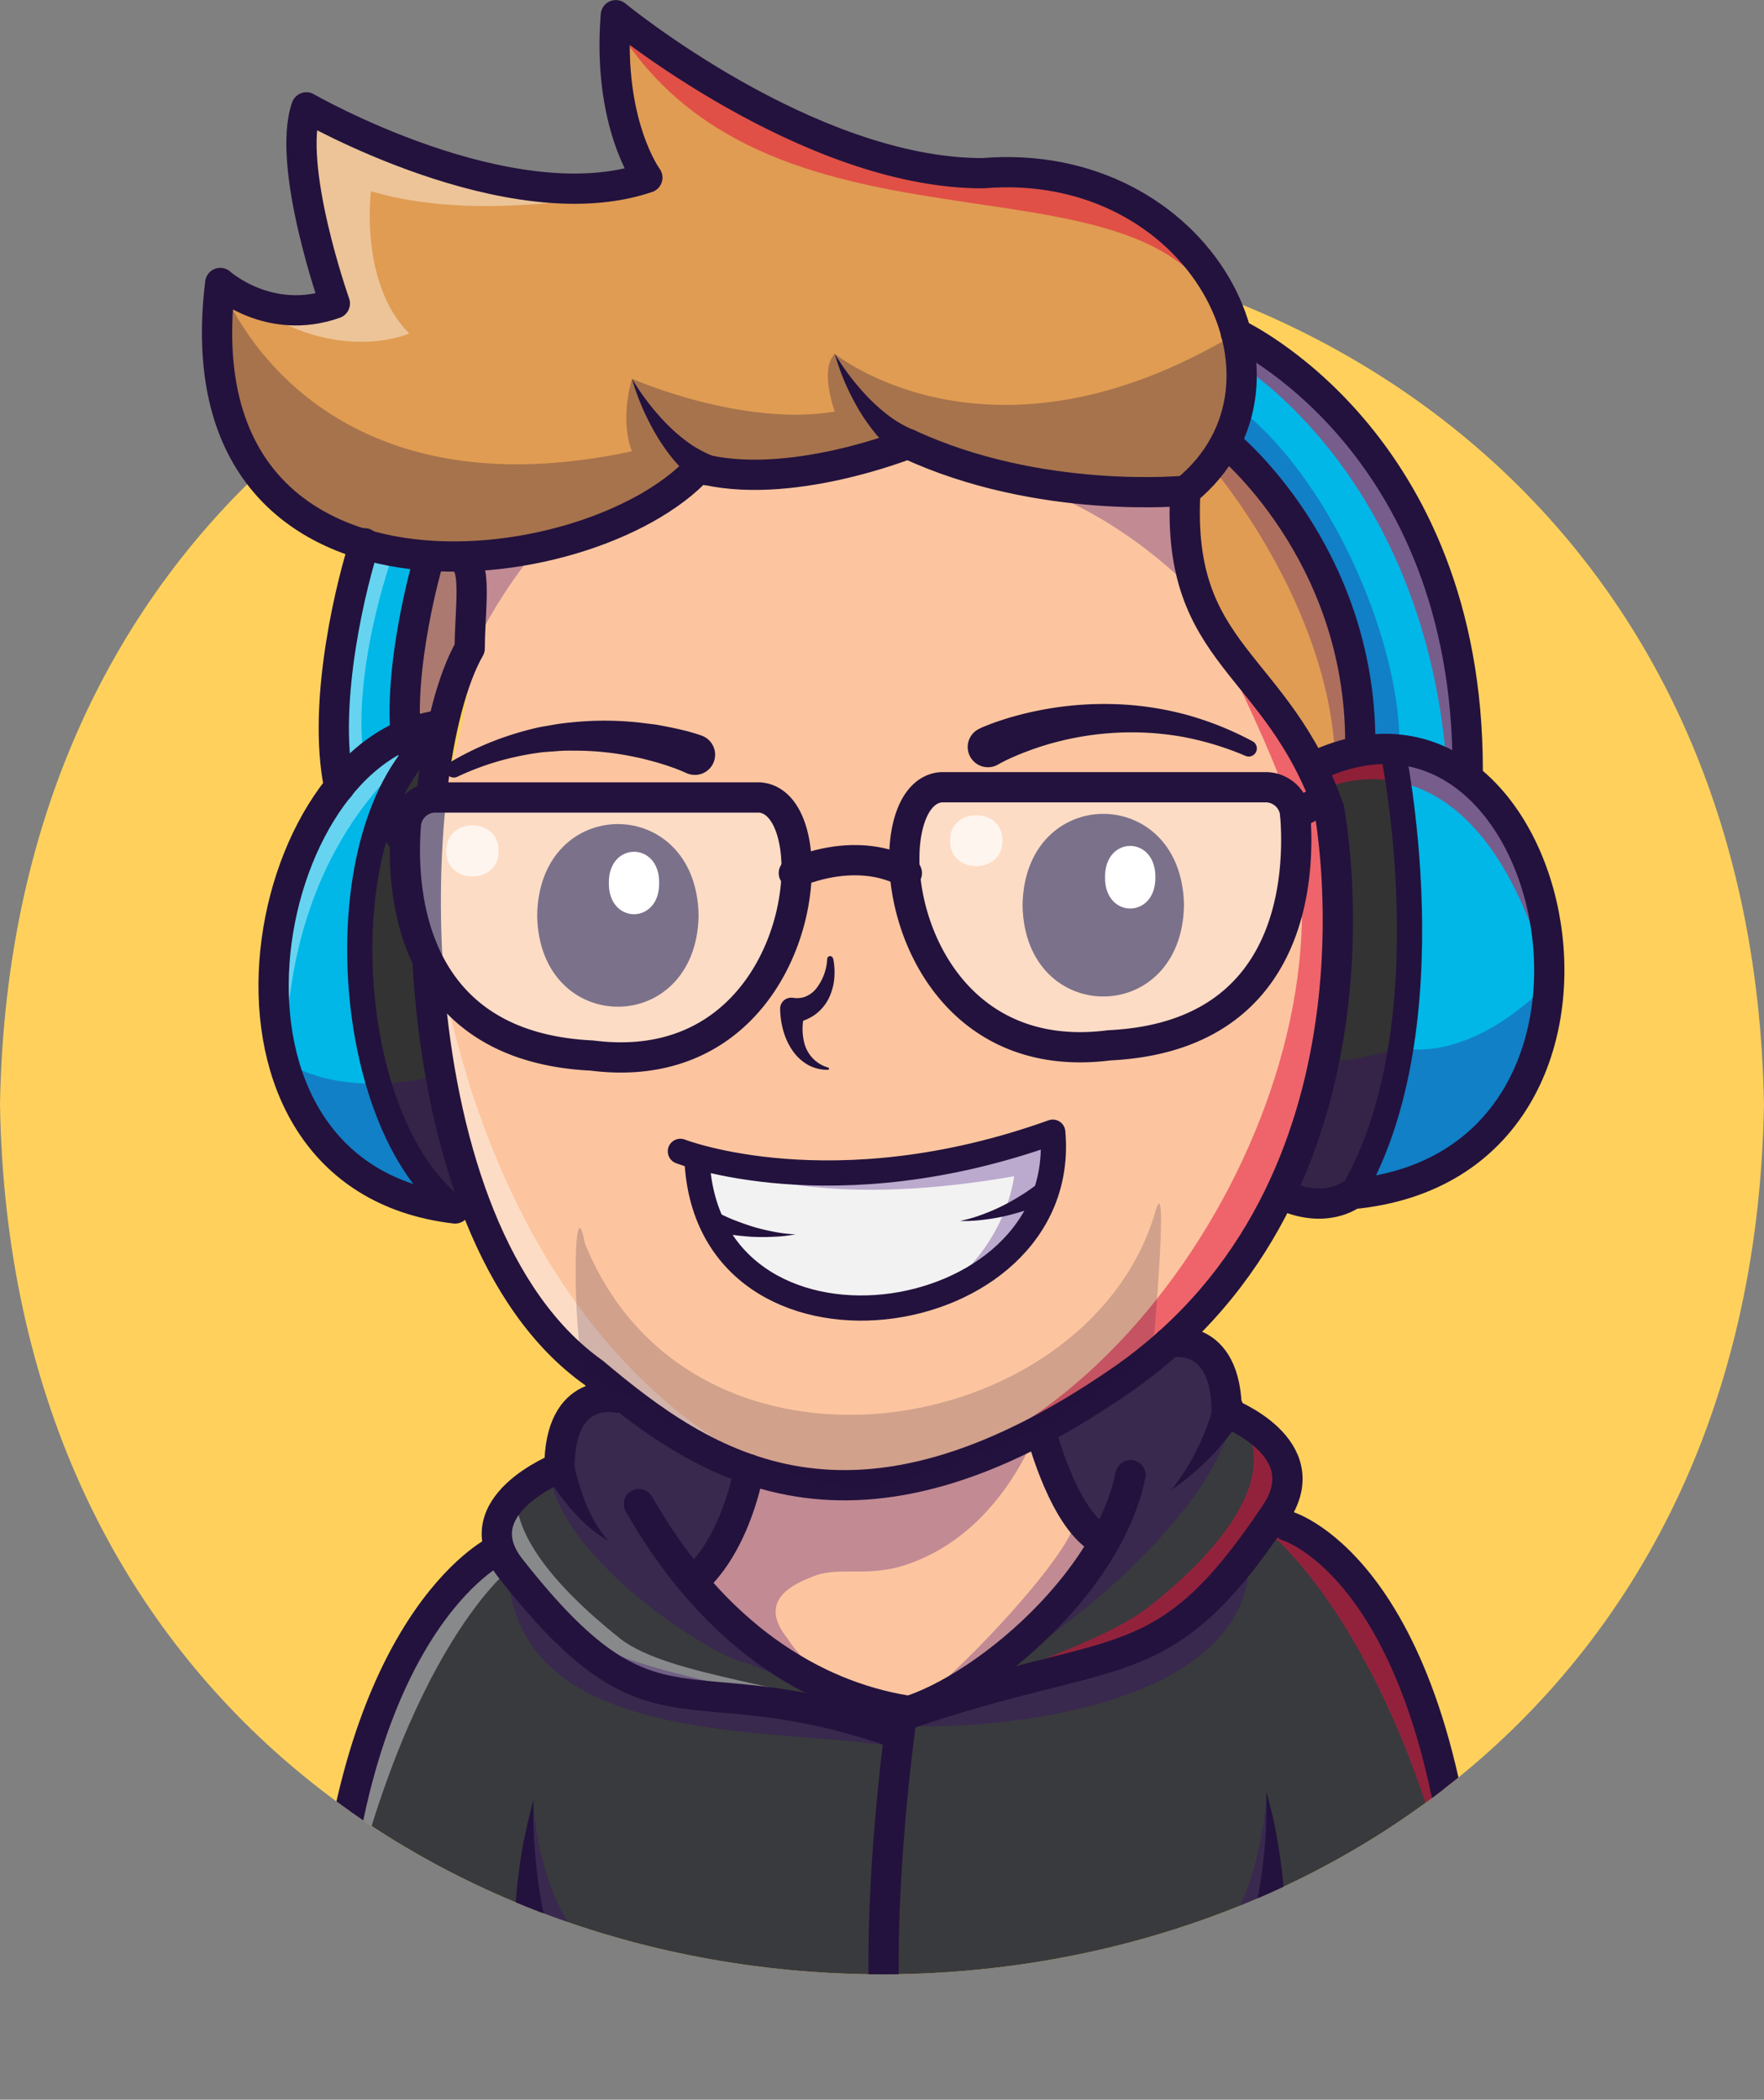 <svg xmlns="http://www.w3.org/2000/svg" xmlns:xlink="http://www.w3.org/1999/xlink" viewBox="0 0 495.67 589.97"><rect x="0" y="0" width="495.67" height="589.97" fill="#808080" stroke="none"/><defs><style>.cls-1,.cls-15,.cls-17{fill:none;}.cls-2{fill:#ffd15c;}.cls-3{clip-path:url(#clip-path);}.cls-4{fill:#393a3d;}.cls-5{fill:#e00e3c;opacity:0.53;}.cls-6{fill:#390075;}.cls-14,.cls-6{opacity:0.3;}.cls-7{fill:#fcc59f;}.cls-8{fill:#e09c53;}.cls-9{fill:#ddad6f;}.cls-10{fill:#333;}.cls-11{fill:#00b7e8;}.cls-12{fill:#f2f2f2;}.cls-13,.cls-18,.cls-19{fill:#fff;}.cls-13{opacity:0.4;}.cls-14,.cls-16,.cls-20{fill:#23123d;}.cls-15,.cls-17{stroke:#23123d;stroke-linecap:round;stroke-linejoin:round;}.cls-15{stroke-width:8.5px;}.cls-17{stroke-width:7.08px;}.cls-18{opacity:0.71;}.cls-20{opacity:0.2;}</style><clipPath id="clip-path" transform="translate(-22.63 -22.5)"><path class="cls-1" d="M518.29,332.91c-5.56,325.77-490.14,325.74-495.66,0C9.1-194.77,447.74-18.49,518.29,332.91Z"/></clipPath></defs><g id="Layer_2" data-name="Layer 2"><g id="Layer_8" data-name="Layer 8"><path class="cls-2" d="M518.29,332.91c-5.56,325.78-490.15,325.73-495.66,0C28.19,7.13,512.78,7.18,518.29,332.91Z" transform="translate(-22.63 -22.5)"/><g class="cls-3"><path class="cls-4" d="M381.94,446.3c8.59-18.07-12.49-29.24-12.49-29.24-8.5-22.86-21.17-17.31-21.17-17.31-46.14,37.25-107.67,56-155.16,11.51a29.59,29.59,0,0,0-13.29,23.6C159.57,443,162,458.24,162,458.24c-42.55,24.74-43.66,94.87-47,127.51,82.38,1.77,242.52-3.15,323,6C434.07,514.39,406.46,455.19,381.94,446.3Z" transform="translate(-22.63 -22.5)"/><path class="cls-5" d="M371.82,422.62s16.53,17.19-26,51.07c-13.64,10.88-44.26,19.18-60.94,28,0,0,55.21-8.08,76.77-29.64C391.13,443.09,389.27,436.12,371.82,422.62Z" transform="translate(-22.63 -22.5)"/><path class="cls-6" d="M351.76,575.56s22.11-.32,26.86-48.62c0,0,5.21,18.34-.34,49.53Z" transform="translate(-22.63 -22.5)"/><path class="cls-6" d="M275.49,507.42c31.38,1.37,100.72-6.53,98.15-49.18C356.71,494.62,315.67,485.48,275.49,507.42Z" transform="translate(-22.63 -22.5)"/><path class="cls-7" d="M233.09,435.33s-9.06,24.92-17,32.76c32.88,44.84,87.79,50.65,113.54-14.73-9.21-1.58-10.86-8.77-17.44-28C312.21,425.37,254.9,445.25,233.09,435.33Z" transform="translate(-22.63 -22.5)"/><path class="cls-7" d="M355.84,160.37c.47-.16-1.43,32.54,12.38,46.35,49,45.58,38.71,132-22.82,195.63-68.56,57.91-112.14,38-150.78,11.58-16.8-13.27-34.83-31.6-41.11-51.88s-10.54-73-9.3-94.24,10.39-42.55,10.39-58.39c0-4.74-.47-29.47-.47-29.47S198.86,174.12,219,154c0,0,37.18,3.65,58.77-6.8C277.74,147.21,332.3,168.38,355.84,160.37Z" transform="translate(-22.63 -22.5)"/><path class="cls-8" d="M355.84,160.37s-53.18,1.3-78.1-13.16c0,0-33.12,14.82-58.77,6.8C185.24,195.9,72,192.28,84.52,102a35,35,0,0,0,31.9,4.89s-12.6-34.23-7.75-54.23c0,0,57.62,33.15,94.58,17.77,0,0-11.94-26.9-7.63-43.67,81.85,74.09,140.66,12.5,175.51,91.84,33.17,9.68,67.34,73.79,63.92,120.19-10.71-8.69-31.75-8-43.19,0C380.36,224.68,349.12,188.37,355.84,160.37Z" transform="translate(-22.63 -22.5)"/><path class="cls-9" d="M156.49,178.91s2.87,17.47-1.89,30.51-8,20.15-10.39,20.15-27.79,14.12-27.79,14.12-2.09-46.45,9.07-68.54C125.49,175.15,140,183.5,156.49,178.91Z" transform="translate(-22.63 -22.5)"/><path class="cls-6" d="M352.39,395.93c57,21.32-46.85,105.5-79,108.81,8.1-.31,49.6-43.92,51.15-54.41,0-11.67-9.73-27.6-9.73-27.6Z" transform="translate(-22.63 -22.5)"/><path class="cls-10" d="M391.86,238.78S409.21,283,381.07,357.34c0,0,6.05,7.57,23.19-2.49,0,0,28.55-50.38,9.15-122.07C413.41,232.78,404.25,226.38,391.86,238.78Z" transform="translate(-22.63 -22.5)"/><path class="cls-11" d="M415.87,231.13s45.36,18.54,42,63S437,352.33,405.89,357.53c-3.09.51-1.63-2.68-1.63-2.68C423.75,317.69,417.59,268.93,415.87,231.13Z" transform="translate(-22.63 -22.5)"/><path class="cls-10" d="M147.19,226.77s-10.42,104.44,5.56,133.3C116.94,343,112.21,246.35,147.19,226.77Z" transform="translate(-22.63 -22.5)"/><path class="cls-11" d="M141,226.26c-53.25,25.12-60.1,118.08,6.18,135.58C117.31,323,116.22,267.5,141,226.26Z" transform="translate(-22.63 -22.5)"/><path class="cls-12" d="M216.11,347.53s58,10.3,102.49-6.88C323.77,395.07,219.8,415.09,216.11,347.53Z" transform="translate(-22.63 -22.5)"/><path class="cls-6" d="M213.89,344s23.63,21.23,93.69,9c0,0-2.39,24.93-29.83,37.94,0,0,46-13.75,42.84-52.41C320.59,338.5,266,357.64,213.89,344Z" transform="translate(-22.63 -22.5)"/><path class="cls-11" d="M369.91,147.14s34.95,36.39,34.95,85.26c0,0,10.08-.7,30.19,6.38-.88-43.64-12.48-90.75-63.92-120.19C371.13,118.59,369.91,137.67,369.91,147.14Z" transform="translate(-22.63 -22.5)"/><path class="cls-11" d="M144.21,178.69s-10.54,38.63-7.86,53.25l-19.93,11.75s-1.15-48.34,9.07-68.54Z" transform="translate(-22.63 -22.5)"/><path class="cls-13" d="M243.88,437.9c-75.52-12.33-113-97.51-99.88-161.07C144,276.83,152.74,397.28,243.88,437.9Z" transform="translate(-22.63 -22.5)"/><path class="cls-5" d="M361,194.89c-.43-.74,21,41.88,23.39,53.06,21.78,75.84-46.78,187.55-122.82,191.11,0,0,12.71,11,67.85-25.1s61-86,61-86,16.11-55.16,1.48-89.16S372.39,214.53,361,194.89Z" transform="translate(-22.63 -22.5)"/><path class="cls-6" d="M363.57,154.23s32.52,38,34.24,81.56l18-2.3c1.06-28.05-17.75-74.08-43.84-95.36Z" transform="translate(-22.63 -22.5)"/><path class="cls-14" d="M84.52,102s23.13,67.13,115.69,47.3c0,0-3.58-7.72,0-20.37,0,0,31.12,13.64,57,9.21,0,0-4.43-11.8,0-16.23,0,0,43.76,35.83,112.72-5.7,12.4,71.69-72.7,42.36-96.33,30.94,0,0-29,14.89-54.61,6.87C177.66,195.53,67,186,84.52,102Z" transform="translate(-22.63 -22.5)"/><path class="cls-6" d="M301.93,156.37s27.56,3.6,56.72,32.76l-4.84-28.76Z" transform="translate(-22.63 -22.5)"/><path class="cls-6" d="M170.66,180.33a139,139,0,0,0-23.47,46.44l-12.37,4.36s1.53-38.4,13.08-51.18C149.74,177.92,157.91,180.33,170.66,180.33Z" transform="translate(-22.63 -22.5)"/><path class="cls-6" d="M393.34,319.19s1.75,4.12,22.93-2.38c0,0,17.8,5.64,41.75-18.31,2.75,38.38-40.67,67.24-75.47,59.51Z" transform="translate(-22.63 -22.5)"/><path class="cls-6" d="M144.21,324.88S120.77,331.6,103,321c0,0,5.89,43.56,49.77,39.12Z" transform="translate(-22.63 -22.5)"/><path class="cls-13" d="M139.55,234S104.72,257.52,103,316.32C91.67,279,106,247,140.73,226.77Z" transform="translate(-22.63 -22.5)"/><path class="cls-13" d="M132.88,178.78s-12,33.13-7.8,58.6l-8.7,5.26s-3.89-48.62,8.25-66.09Z" transform="translate(-22.63 -22.5)"/><path class="cls-5" d="M396.09,243.69S437.92,224.35,458,298.5c0,0,2.94-51.72-34.38-62.71-21.13-6.23-29.42.82-29.42.82Z" transform="translate(-22.63 -22.5)"/><path class="cls-5" d="M371.13,125.09s52.15,31.28,58.1,113.69l7.18,3.28c-2.82-43.82-12.09-92.74-66.5-125.86Z" transform="translate(-22.63 -22.5)"/><path class="cls-5" d="M367.33,114.82C349.42,61,244.93,100.59,198.75,34.42c0,0,43.74,30.3,74.81,33.33C315.6,70.18,365,77.84,367.33,114.82Z" transform="translate(-22.63 -22.5)"/><path class="cls-13" d="M206.54,74.62s-45.68,11.86-79.68,1.59c0,0-3.33,25.89,10.77,40,0,0-21.75,9.81-48.14-10.84,0,0,13.64,6,27.1,2.37,0,0-13.71-31.53-7.92-55.08C108.67,52.65,165.11,85.78,206.54,74.62Z" transform="translate(-22.63 -22.5)"/><path class="cls-5" d="M379.06,453s38.57,29.84,56,122.54c0,0-3.08-90.16-50.45-127.51Z" transform="translate(-22.63 -22.5)"/><path class="cls-15" d="M355.84,160.37s-41.06,4.11-78.1-13.16c0,0-33.81,13.59-58.77,6.8-30.7,33.45-146.67,47.35-134.45-52,0,0,13.69,12.33,32.2,5.76,0,0-13.68-38.65-8-55.1,0,0,57.16,32.89,95.81,19.74,0,0-11.27-15.21-8.86-45.64,0,0,53.94,44.4,103.05,44.4C359.8,66.05,393.17,129.88,355.84,160.37Z" transform="translate(-22.63 -22.5)"/><path class="cls-15" d="M355.69,160.85c-2.56,46.45,25.62,47.25,40.4,89" transform="translate(-22.63 -22.5)"/><path class="cls-6" d="M277.23,462.16c28.67-9.57,38.09-41.33,38.09-41.33S278.69,448,226.86,431.6c0,0,0,.17,0,.48l-35.79-18.75c-44.89,25.87,30.22,75.13,41,76.27,22.9,10.2,47.34,10.58,47.34,10.58s-24.06.66-35.51-17.32c-6.3-7.85-3.38-13.33,6.52-17.15C258,462.27,266,465.92,277.23,462.16Z" transform="translate(-22.63 -22.5)"/><path class="cls-15" d="M369.91,116.2S435.05,146,435.05,238.78" transform="translate(-22.63 -22.5)"/><path class="cls-15" d="M396.09,249.81S416.9,355.6,337.58,410.38c-75.61,52.21-116.72,24.3-148.18-2.22-56.35-40-54.1-169.81-34.79-203.48,0-8.37,1.5-19.25-.48-23.31" transform="translate(-22.63 -22.5)"/><path class="cls-16" d="M355.32,276.83c-.55,34.22-44.81,34.21-45.36,0C310.51,242.62,354.77,242.62,355.32,276.83Z" transform="translate(-22.63 -22.5)"/><path class="cls-15" d="M392.3,237.67c69.11-32.42,100,111.9,10.21,120.34,0,0-7.49,6-20,0" transform="translate(-22.63 -22.5)"/><path class="cls-17" d="M144.21,229.57c-30.77,26.25-25.43,108.84,6.29,132.48" transform="translate(-22.63 -22.5)"/><path class="cls-15" d="M146.77,226.26c-52.22,5.55-74.41,126.59,3.73,135.79" transform="translate(-22.63 -22.5)"/><path class="cls-17" d="M213.81,346s42.82,16.78,104.64-5.39c5.09,57.15-97.93,71.43-100,6.88" transform="translate(-22.63 -22.5)"/><path class="cls-15" d="M125.08,175.15c-3.15,9.42-12.26,44.24-7.11,68.54" transform="translate(-22.63 -22.5)"/><path class="cls-17" d="M413.83,232.44S430.37,310.37,402.51,358" transform="translate(-22.63 -22.5)"/><path class="cls-15" d="M233.09,435.33S229.81,456,217.35,467" transform="translate(-22.63 -22.5)"/><path class="cls-15" d="M315.32,425.37s6.47,25,17.32,30.06" transform="translate(-22.63 -22.5)"/><path class="cls-15" d="M270.9,504.74c19.26-1.17,62.27-33.24,69.39-67.77" transform="translate(-22.63 -22.5)"/><path class="cls-15" d="M277.23,503.1c-25.81-4.23-53.91-20.89-75.08-58" transform="translate(-22.63 -22.5)"/><path class="cls-15" d="M351.08,399.75s16.25-3.73,16.25,19.64c0,0,26.11,9.78,13.74,28.32C348.91,495.89,337,483.45,276,504.7" transform="translate(-22.63 -22.5)"/><path class="cls-16" d="M372.49,570c.26-.71.54-1.63.78-2.49s.49-1.75.73-2.64q.69-2.67,1.28-5.39,1.19-5.44,1.94-11c.5-3.72.88-7.47,1.07-11.25s.23-7.57.15-11.4c1,3.68,2,7.41,2.68,11.21s1.33,7.63,1.76,11.49.73,7.78.87,11.71c.07,2,.09,3.94.09,5.92,0,1,0,2-.07,3s-.07,2-.17,3.12l0,.17a5.72,5.72,0,1,1-11.4-1A6.06,6.06,0,0,1,372.49,570Z" transform="translate(-22.63 -22.5)"/><path class="cls-15" d="M384.39,451.27s45,13,50.66,124.29" transform="translate(-22.63 -22.5)"/><path class="cls-13" d="M170.84,434.33s-16.53,14.65,26,48.53c13.64,10.87,52.68,13.3,69.36,22.13,0,0-63.63.34-85.19-21.22C152.21,455.16,159.92,450.27,170.84,434.33Z" transform="translate(-22.63 -22.5)"/><path class="cls-6" d="M204.66,578.83s-27.52-1.23-32.27-49.54c0,0-5.21,18.35.34,49.54Z" transform="translate(-22.63 -22.5)"/><path class="cls-13" d="M166.09,463.17S133.38,488.05,116,580.75c0,0-1.36-85.17,46-122.51Z" transform="translate(-22.63 -22.5)"/><path class="cls-16" d="M167.41,574.61c-.1-1.16-.14-2.11-.17-3.13s-.05-2-.07-3c0-2,0-4,.09-5.93.14-3.93.42-7.83.87-11.7s1-7.71,1.76-11.5,1.67-7.52,2.68-11.2c-.08,3.82-.1,7.62.15,11.4s.57,7.53,1.07,11.25,1.15,7.4,1.94,11q.59,2.71,1.28,5.39c.24.89.47,1.78.73,2.64s.53,1.78.78,2.48a5.73,5.73,0,0,1-10.78,3.86,5.33,5.33,0,0,1-.31-1.4Z" transform="translate(-22.63 -22.5)"/><path class="cls-15" d="M162,458.24s-41.28,20-46.9,117.53" transform="translate(-22.63 -22.5)"/><path class="cls-16" d="M298,227.16c.54-.26.9-.41,1.32-.58l1.22-.49q1.2-.47,2.4-.87c1.6-.55,3.19-1.05,4.8-1.49a94.46,94.46,0,0,1,29.41-3.34,88.24,88.24,0,0,1,19.36,3.08,90,90,0,0,1,18,7.27,2.27,2.27,0,0,1-2,4.1l0,0a84.86,84.86,0,0,0-17.42-5.28,81.65,81.65,0,0,0-18-1.21A83.4,83.4,0,0,0,319.43,231,81,81,0,0,0,311,233.7c-1.38.52-2.73,1.08-4.06,1.67-.66.3-1.32.61-1.95.92l-.94.48-.79.43a5.68,5.68,0,0,1-6.06-9.61,6.55,6.55,0,0,1,.58-.32Z" transform="translate(-22.63 -22.5)"/><path class="cls-16" d="M215.29,239.62c-.18-.09-.49-.22-.78-.34s-.58-.25-.89-.37c-.61-.24-1.22-.49-1.86-.71-1.26-.47-2.56-.87-3.86-1.27s-2.63-.73-4-1.09-2.67-.61-4-.88a80.93,80.93,0,0,0-16.45-1.54,41.08,41.08,0,0,0-4.15.12c-1.38.11-2.76.19-4.15.31a82,82,0,0,0-8.21,1.44,77.09,77.09,0,0,0-15.85,5.48l-.15.06a2.27,2.27,0,0,1-2-4.05,83.15,83.15,0,0,1,16.35-7.49,87.1,87.1,0,0,1,8.75-2.43c1.48-.29,3-.52,4.48-.79s3-.43,4.52-.58a89.76,89.76,0,0,1,18.25-.07c1.53.15,3,.36,4.57.54s3,.49,4.54.79,3,.62,4.54,1c.75.17,1.51.4,2.28.62.37.1.76.21,1.16.35s.76.23,1.26.42l.22.08a5.68,5.68,0,0,1-3.94,10.66A6,6,0,0,1,215.29,239.62Z" transform="translate(-22.63 -22.5)"/><path class="cls-15" d="M276,504.7s-5.64,39-5.06,74.45" transform="translate(-22.63 -22.5)"/><path class="cls-16" d="M371.27,421c-.38.66-.69,1.12-1,1.65s-.69,1-1,1.49c-.71,1-1.43,1.92-2.18,2.83a69.91,69.91,0,0,1-9.79,10,66.48,66.48,0,0,1-5.47,4.09,64.3,64.3,0,0,0,3.88-5.5,60.92,60.92,0,0,0,3.25-5.78,63.12,63.12,0,0,0,2.63-6c.39-1,.74-2,1.07-3,.15-.51.32-1,.45-1.51a14.37,14.37,0,0,0,.35-1.41,4.35,4.35,0,1,1,8.57,1.44,4.47,4.47,0,0,1-.5,1.41Z" transform="translate(-22.63 -22.5)"/><path class="cls-6" d="M273.41,513.2c-35.74-5.63-105.16.29-108.08-49C189.91,499.13,230.35,488.67,273.41,513.2Z" transform="translate(-22.63 -22.5)"/><path class="cls-15" d="M40,607.75c395.22,4.92,376.1-30.42,446.57-32.19" transform="translate(-22.63 -22.5)"/><path class="cls-15" d="M196.07,415.21s-16.24-3.73-16.24,19.65c0,0-27.51,10.78-13.74,28.31,41.17,52.39,47.72,25.13,108.77,46.38" transform="translate(-22.63 -22.5)"/><path class="cls-16" d="M183.82,433.39c.13.84.37,1.88.61,2.83s.51,1.94.8,2.91c.59,1.93,1.27,3.85,2,5.73a46.86,46.86,0,0,0,2.71,5.51,33.41,33.41,0,0,0,3.65,5.06,34.53,34.53,0,0,1-5.28-3.68,54.65,54.65,0,0,1-4.66-4.6q-2.19-2.46-4.14-5.15c-.66-.89-1.29-1.8-1.9-2.73s-1.2-1.84-1.81-2.95l-.09-.17a4.33,4.33,0,0,1,7.58-4.18A4.44,4.44,0,0,1,183.82,433.39Z" transform="translate(-22.63 -22.5)"/><path class="cls-16" d="M173.57,279.7c.55,34.22,44.81,34.21,45.36,0C218.38,245.49,174.12,245.49,173.57,279.7Z" transform="translate(-22.63 -22.5)"/><path class="cls-16" d="M292.38,365.55a39.92,39.92,0,0,0,5.85-1.65,56.68,56.68,0,0,0,5.56-2.33A58.78,58.78,0,0,0,309,358.7c1.69-1,3.3-2.15,4.87-3.31l0,0a2.85,2.85,0,0,1,3.38,4.6,3,3,0,0,1-.57.33c-2,.84-3.94,1.63-5.95,2.28s-4,1.2-6.08,1.68a61.83,61.83,0,0,1-6.16,1A41.17,41.17,0,0,1,292.38,365.55Z" transform="translate(-22.63 -22.5)"/><path class="cls-16" d="M246.16,369.32A40.54,40.54,0,0,1,240,370a59.25,59.25,0,0,1-6.25,0c-2.08-.15-4.19-.34-6.27-.69s-4.16-.78-6.24-1.3a2.85,2.85,0,0,1,1.37-5.54,2.94,2.94,0,0,1,.61.22l.05,0c1.74.89,3.51,1.76,5.34,2.49s3.71,1.4,5.62,2a57.48,57.48,0,0,0,5.86,1.41A39.19,39.19,0,0,0,246.16,369.32Z" transform="translate(-22.63 -22.5)"/><path class="cls-16" d="M257.19,121.9a68.26,68.26,0,0,0,10.06,12.95,50.3,50.3,0,0,0,6,5.11,33.56,33.56,0,0,0,6.55,3.55h0a4.29,4.29,0,0,1-3.24,7.94,4.59,4.59,0,0,1-.94-.54,40.18,40.18,0,0,1-6.74-6.3,54.83,54.83,0,0,1-5.05-7.18,71.74,71.74,0,0,1-3.85-7.63A67.91,67.91,0,0,1,257.19,121.9Z" transform="translate(-22.63 -22.5)"/><path class="cls-16" d="M200.21,128.92a68.26,68.26,0,0,0,10.06,13,49.3,49.3,0,0,0,6,5.1,33.56,33.56,0,0,0,6.55,3.55h0a4.29,4.29,0,0,1-3.24,7.95,4.59,4.59,0,0,1-.94-.54,40.6,40.6,0,0,1-6.74-6.3,55.5,55.5,0,0,1-5-7.18,71.74,71.74,0,0,1-3.85-7.63A67.91,67.91,0,0,1,200.21,128.92Z" transform="translate(-22.63 -22.5)"/><path class="cls-15" d="M367.33,147.14s37.53,30.31,37.53,84" transform="translate(-22.63 -22.5)"/><path class="cls-15" d="M142.89,180.33s-8.6,29.36-6.08,50.8" transform="translate(-22.63 -22.5)"/><line class="cls-15" x1="119.41" y1="234.53" x2="112.2" y2="234.53"/><path class="cls-13" d="M287.21,243.69h91.05a8.33,8.33,0,0,1,8.32,7.66c1.42,17.86-.57,62.39-52.28,64.86C273.7,324,266.49,245,287.21,243.69Z" transform="translate(-22.63 -22.5)"/><path class="cls-13" d="M236,246.57H145a8.32,8.32,0,0,0-8.32,7.65c-1.42,17.87.58,62.39,52.28,64.86C249.52,326.83,256.73,247.82,236,246.57Z" transform="translate(-22.63 -22.5)"/><path class="cls-15" d="M287.21,243.69h91.05a8.33,8.33,0,0,1,8.32,7.66c1.42,17.86-.57,62.39-52.28,64.86C273.7,324,266.49,245,287.21,243.69Z" transform="translate(-22.63 -22.5)"/><path class="cls-15" d="M236,246.57H145a8.32,8.32,0,0,0-8.32,7.65c-1.42,17.87.58,62.39,52.28,64.86C249.52,326.83,256.73,247.82,236,246.57Z" transform="translate(-22.63 -22.5)"/><path class="cls-15" d="M277.45,267.81s-11.74-8.15-31.76,0" transform="translate(-22.63 -22.5)"/><line class="cls-15" x1="363.95" y1="228.85" x2="371.59" y2="224.74"/><path class="cls-16" d="M256.75,291.83a19.67,19.67,0,0,1,.32,5.39,16.24,16.24,0,0,1-1.44,5.53,12.71,12.71,0,0,1-4,4.85,13.22,13.22,0,0,1-6.22,2.35l3.47-3.15a16.08,16.08,0,0,0-.15,9.12,10,10,0,0,0,2.34,4,9.77,9.77,0,0,0,4.28,2.54.32.32,0,0,1,.22.4.31.31,0,0,1-.3.23,11.23,11.23,0,0,1-5.54-1.35,13.21,13.21,0,0,1-4.43-4.09,18.76,18.76,0,0,1-2.57-5.56,24.13,24.13,0,0,1-.89-6.12,3.09,3.09,0,0,1,3-3.14h.44a7,7,0,0,0,3.45-.22,7.59,7.59,0,0,0,3.14-2.21,14.75,14.75,0,0,0,3.2-8.5h0a.82.82,0,0,1,1.62-.1Z" transform="translate(-22.63 -22.5)"/><path class="cls-18" d="M162.74,261.59c.14,9.55-14.86,9.55-14.72,0C147.88,252,162.88,252,162.74,261.59Z" transform="translate(-22.63 -22.5)"/><path class="cls-18" d="M304.31,258.71c.14,9.55-14.86,9.55-14.72,0C289.45,249.16,304.45,249.16,304.31,258.71Z" transform="translate(-22.63 -22.5)"/><path class="cls-19" d="M207.85,270.6c.12,11.7-14.27,11.7-14.14,0C193.58,258.9,208,258.9,207.85,270.6Z" transform="translate(-22.63 -22.5)"/><path class="cls-19" d="M347.28,269c.13,11.7-14.27,11.7-14.14,0C333,257.24,347.41,257.24,347.28,269Z" transform="translate(-22.63 -22.5)"/><path class="cls-20" d="M347,396.92s4.22-49.05,0-33c-19.8,63.86-130,81.9-160,8-3.81-19.85-3.31,34,.44,35.79,2.57,1.21,58.79,37.6,82.57,32.21C305.3,431.91,343,408.92,347,396.92Z" transform="translate(-22.63 -22.5)"/></g></g></g></svg>